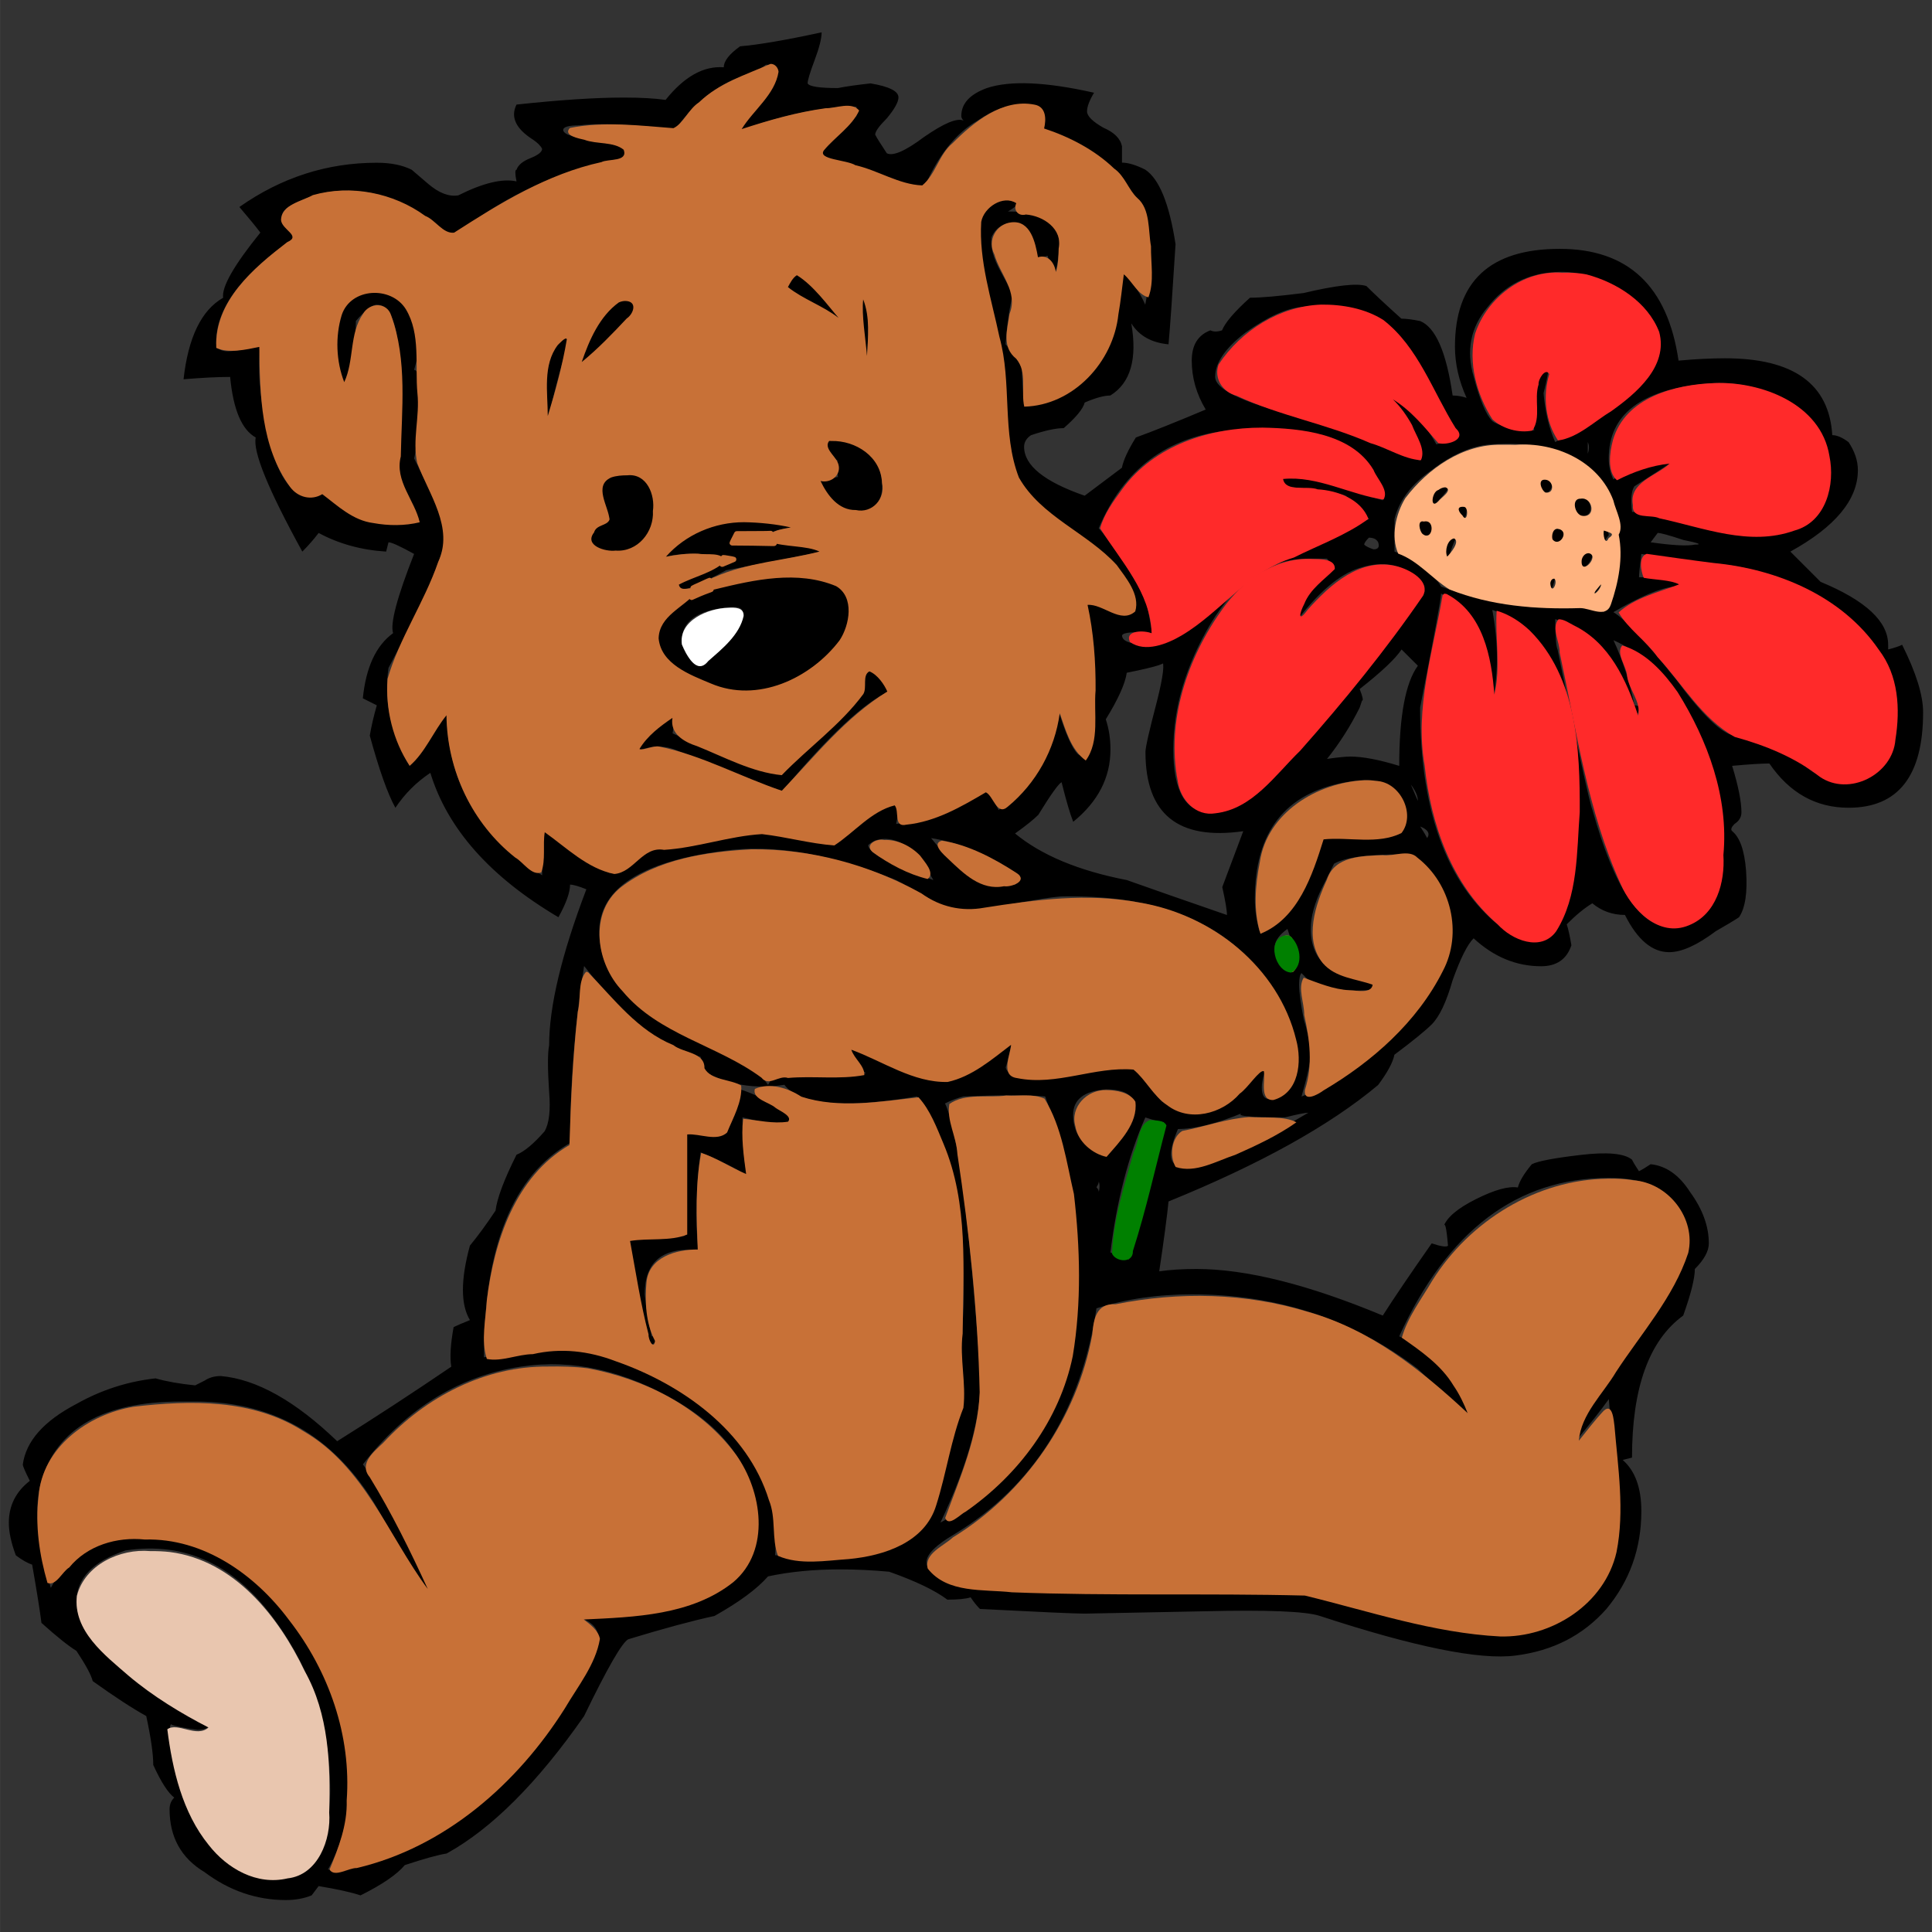 <?xml version="1.0" encoding="UTF-8" standalone="no"?>
<!-- Created with Inkscape (http://www.inkscape.org/) -->

<svg
   xmlns:dc="http://purl.org/dc/elements/1.1/"
   xmlns:cc="http://creativecommons.org/ns#"
   xmlns:rdf="http://www.w3.org/1999/02/22-rdf-syntax-ns#"
   xmlns:svg="http://www.w3.org/2000/svg"
   xmlns="http://www.w3.org/2000/svg"
   xmlns:sodipodi="http://sodipodi.sourceforge.net/DTD/sodipodi-0.dtd"
   xmlns:inkscape="http://www.inkscape.org/namespaces/inkscape"
   width="150"
   height="150"
   viewBox="0 0 39.687 39.688"
   version="1.1"
   id="svg8"
   inkscape:version="0.92.0 unknown"
   sodipodi:docname="9-Jacky-Teddyber_V1_2_D.svg">
  <rect x="0" y="0" width="39.687" height="39.688" fill="#333333" stroke="none"/>
  <defs
     id="defs2" />
  <sodipodi:namedview
     id="base"
     pagecolor="#ffffff"
     bordercolor="#666666"
     borderopacity="1.0"
     inkscape:pageopacity="0.0"
     inkscape:pageshadow="2"
     inkscape:zoom="4.5"
     inkscape:cx="75"
     inkscape:cy="75"
     inkscape:document-units="mm"
     inkscape:current-layer="layer1"
     showgrid="false"
     units="px"
     fit-margin-top="0"
     fit-margin-left="0"
     fit-margin-right="0"
     fit-margin-bottom="0"
     inkscape:showpageshadow="false"
     inkscape:pagecheckerboard="true"
     inkscape:window-width="1455"
     inkscape:window-height="887"
     inkscape:window-x="315"
     inkscape:window-y="84"
     inkscape:window-maximized="0" />
  <g
     inkscape:label="Ebene 1"
     inkscape:groupmode="layer"
     id="layer1"
     transform="translate(0,-257.312)">
    <g
       id="g5162">
      <g
         aria-label="D"
         style="font-style:normal;font-variant:normal;font-weight:normal;font-stretch:normal;font-size:47.839px;line-height:29.899px;font-family:'Teddyber V1.2';-inkscape-font-specification:'Teddyber V1.2, Normal';font-variant-ligatures:normal;font-variant-caps:normal;font-variant-numeric:normal;text-align:start;letter-spacing:0px;word-spacing:0px;writing-mode:lr-tb;text-anchor:start;fill:#000000;fill-opacity:1;stroke:none;stroke-width:1.196px;stroke-linecap:butt;stroke-linejoin:miter;stroke-opacity:1"
         id="text5051">
        <path
           d="m 16.878,257.973 q 0,0.191 -0.144,0.574 -0.144,0.383 -0.144,0.478 0.048,0.096 0.622,0.096 0.239,-0.048 0.67,-0.096 0.574,0.096 0.574,0.287 0,0.144 -0.239,0.431 -0.239,0.239 -0.239,0.335 0.048,0.096 0.239,0.383 0.191,0.096 0.765,-0.335 0.622,-0.431 0.813,-0.335 -0.048,-0.048 -0.048,-0.096 0,-0.383 0.526,-0.574 0.718,-0.239 2.201,0.096 -0.144,0.239 -0.144,0.383 0,0.144 0.335,0.335 0.335,0.144 0.383,0.383 v 0.335 q 0.191,0 0.478,0.144 0.431,0.287 0.622,1.531 -0.096,1.531 -0.144,2.057 -0.526,-0.048 -0.765,-0.431 0.191,1.1 -0.431,1.483 -0.191,0 -0.526,0.144 -0.048,0.191 -0.431,0.526 -0.239,0 -0.67,0.144 -0.144,0.096 -0.144,0.239 0,0.574 1.244,1.005 l 0.765,-0.574 q 0.048,-0.239 0.287,-0.622 0.526,-0.191 1.435,-0.574 -0.287,-0.478 -0.287,-1.005 0,-0.478 0.383,-0.622 0.096,0.048 0.239,0 0.096,-0.239 0.574,-0.67 0.335,0 1.1,-0.096 1.005,-0.239 1.292,-0.144 0.239,0.239 0.718,0.67 0.144,0 0.383,0.048 0.478,0.191 0.67,1.531 0.144,0 0.287,0.048 -0.239,-0.526 -0.239,-1.052 0,-2.009 2.153,-2.009 2.105,0 2.44,2.296 0.526,-0.048 0.957,-0.048 2.105,0 2.201,1.579 0.144,0 0.335,0.144 0.191,0.287 0.191,0.574 0,0.909 -1.387,1.674 l 0.622,0.622 q 1.387,0.574 1.387,1.292 v 0.096 q 0.191,-0.048 0.287,-0.096 0.431,0.861 0.431,1.387 0,1.961 -1.531,1.961 -1.005,0 -1.627,-0.909 -0.239,0 -0.765,0.048 0.191,0.622 0.191,0.957 0,0.144 -0.144,0.239 -0.096,0.096 -0.048,0.144 0.239,0.191 0.287,0.813 0.048,0.67 -0.144,0.957 -0.144,0.096 -0.478,0.287 -0.574,0.431 -0.957,0.431 -0.526,0 -0.909,-0.765 -0.383,0 -0.67,-0.239 -0.239,0.144 -0.526,0.431 0.048,0.144 0.096,0.431 -0.144,0.431 -0.622,0.431 -0.765,0 -1.387,-0.574 -0.191,0.191 -0.431,0.861 -0.191,0.67 -0.431,0.909 -0.191,0.191 -0.765,0.622 -0.048,0.239 -0.335,0.622 -1.483,1.244 -4.305,2.392 -0.048,0.478 -0.191,1.435 0.335,-0.048 0.765,-0.048 1.531,0 3.827,0.957 0.335,-0.526 1.005,-1.483 0.287,0.096 0.335,0.048 -0.048,-0.574 -0.096,-0.383 0.096,-0.287 0.67,-0.574 0.574,-0.287 0.861,-0.239 0.048,-0.191 0.287,-0.478 0.191,-0.096 1.005,-0.191 0.813,-0.096 1.052,0.096 0.048,0.096 0.144,0.239 0.096,-0.048 0.239,-0.144 0.478,0.048 0.813,0.574 0.383,0.526 0.383,1.052 0,0.239 -0.287,0.526 0,0.287 -0.239,0.957 -1.052,0.765 -1.052,2.918 l -0.191,0.048 q 0.383,0.335 0.383,1.052 0,1.148 -0.718,2.009 -0.718,0.813 -1.866,0.957 -1.1,0.144 -4.018,-0.813 -0.431,-0.144 -2.392,-0.096 l -2.44,0.048 q -0.287,0 -2.153,-0.096 -0.096,-0.096 -0.191,-0.239 -0.144,0.048 -0.478,0.048 -0.383,-0.287 -1.196,-0.574 -0.526,-0.048 -1.005,-0.048 -0.813,0 -1.483,0.144 -0.335,0.383 -1.1,0.813 -0.67,0.144 -1.77,0.478 -0.191,0.096 -0.909,1.579 -1.435,2.057 -2.822,2.822 -0.287,0.048 -0.861,0.239 -0.239,0.287 -0.909,0.622 -0.287,-0.096 -0.861,-0.191 l -0.144,0.191 q -0.239,0.096 -0.526,0.096 -0.909,0 -1.674,-0.574 -0.718,-0.431 -0.718,-1.292 0,-0.144 0.096,-0.239 -0.191,-0.144 -0.431,-0.67 0,-0.335 -0.144,-1.005 -0.431,-0.239 -1.1,-0.718 -0.048,-0.191 -0.335,-0.622 -0.239,-0.144 -0.718,-0.574 -0.048,-0.383 -0.191,-1.196 -0.144,-0.048 -0.335,-0.191 -0.144,-0.383 -0.144,-0.67 0,-0.526 0.431,-0.861 -0.144,-0.287 -0.144,-0.335 0.096,-0.718 1.1,-1.244 0.765,-0.431 1.627,-0.526 0.335,0.096 0.813,0.144 l 0.191,-0.096 q 0.144,-0.096 0.335,-0.096 1.1,0.096 2.392,1.339 1.148,-0.718 2.344,-1.531 -0.048,-0.287 0.048,-0.813 0.096,-0.048 0.335,-0.144 -0.144,-0.239 -0.144,-0.622 0,-0.383 0.144,-0.909 0.239,-0.287 0.526,-0.718 0.048,-0.383 0.431,-1.148 0.239,-0.096 0.574,-0.478 0.144,-0.239 0.096,-0.813 -0.048,-0.718 0,-0.957 0,-1.196 0.765,-3.205 -0.239,-0.096 -0.335,-0.096 0,0.239 -0.239,0.67 -2.105,-1.244 -2.631,-2.966 -0.431,0.287 -0.718,0.718 -0.239,-0.431 -0.526,-1.483 0.048,-0.287 0.144,-0.622 l -0.287,-0.144 q 0.096,-0.957 0.622,-1.339 -0.096,-0.287 0.431,-1.627 -0.431,-0.239 -0.526,-0.239 l -0.048,0.191 q -0.765,-0.048 -1.387,-0.383 -0.144,0.191 -0.335,0.383 -1.052,-1.914 -0.957,-2.344 -0.431,-0.239 -0.526,-1.244 -0.383,0 -0.957,0.048 0.144,-1.292 0.813,-1.674 -0.048,-0.335 0.765,-1.339 -0.144,-0.191 -0.431,-0.526 1.292,-0.909 2.822,-0.909 0.431,0 0.718,0.144 l 0.335,0.287 q 0.335,0.287 0.622,0.239 0.765,-0.383 1.196,-0.287 -0.048,-0.239 0,-0.239 0.048,-0.144 0.287,-0.239 0.239,-0.096 0.239,-0.191 -0.048,-0.096 -0.191,-0.191 -0.526,-0.335 -0.335,-0.718 1.339,-0.144 2.201,-0.144 0.526,0 0.861,0.048 0.574,-0.718 1.196,-0.67 0,-0.191 0.335,-0.431 0.574,-0.048 1.674,-0.287 z m -1.148,0.67 -0.191,0.144 q -1.005,0.239 -1.674,1.196 -0.191,-0.048 -0.861,-0.096 -0.718,-0.048 -1.1,0 -0.335,0 -0.335,0.096 0,0.048 0.096,0.096 0.287,0.096 1.196,0.239 v 0.239 q -1.866,0.287 -3.588,1.627 -1.052,-0.957 -2.153,-0.957 -0.622,0 -1.196,0.335 -0.144,0.096 -0.144,0.239 0,0.144 0.287,0.383 -1.627,1.1 -1.627,2.153 0,0.191 0.239,0.191 0.239,0 0.67,-0.144 -0.096,0.718 0.144,1.818 0.287,1.292 0.861,1.292 0.144,0 0.287,-0.096 0.526,0.67 1.387,0.67 0.287,0 0.574,-0.048 -0.144,-0.335 -0.431,-0.957 v -0.191 q 0.048,-0.239 0.048,-0.813 v -0.861 q 0,-1.627 -0.478,-1.627 -0.144,0 -0.431,0.335 0,0.622 -0.239,1.339 -0.191,-0.335 -0.191,-0.861 0,-1.1 0.813,-1.1 0.813,0 0.909,1.292 -0.048,0.144 -0.096,0.335 0.144,0 0.096,0.765 -0.048,0.909 -0.096,1.052 l 0.478,0.957 q 0.048,0.096 0.144,0.574 0.096,0.431 -1.148,2.775 -0.144,1.005 0.431,2.009 0.287,-0.383 0.765,-1.148 0,2.201 1.961,3.397 v -1.005 q 0.431,0.478 1.387,0.957 0.191,0 0.431,-0.191 0.239,-0.239 0.335,-0.287 0.144,-0.048 1.1,-0.144 0.144,0 0.622,-0.144 0.526,-0.144 0.718,-0.096 1.196,0.287 1.387,0.239 0.478,-0.431 1.196,-0.861 0.191,0.048 0.096,0.478 1.1,-0.144 1.77,-0.718 0.096,-0.048 0.335,0.431 1.148,-0.861 1.196,-2.153 0.239,0.813 0.431,1.005 0.335,0.239 0.335,-1.244 0,-1.148 -0.191,-1.722 -0.048,0 -0.048,-0.048 0,-0.048 0.144,-0.144 0.478,0.287 0.718,0.287 0.191,0 0.191,-0.191 0,-0.718 -1.387,-1.627 -1.005,-0.622 -1.196,-1.435 -0.048,-0.191 -0.096,-1.961 -0.191,-0.574 -0.383,-1.579 l -0.144,-0.765 q -0.096,-0.431 0.096,-0.718 0.191,-0.335 0.622,-0.239 0.239,0.048 -0.096,0.239 1.052,0 1.052,0.67 0,0.287 -0.096,0.67 l -0.144,-0.431 q -0.287,0.096 -0.239,0.096 -0.048,-0.191 -0.096,-0.478 -0.048,-0.096 -0.239,-0.287 -0.431,-0.048 -0.574,0.287 -0.048,0.287 0.191,0.718 0.239,0.431 0.239,0.478 -0.096,0.383 -0.144,1.005 0.144,0.144 0.335,0.478 0,0.287 0.048,0.765 1.961,-0.191 1.961,-2.775 0.335,0.287 0.526,0.718 0.096,-0.478 0.096,-0.909 0,-0.718 -0.239,-1.244 -0.096,-0.048 -0.144,-0.048 0,0 -0.048,-0.144 -0.526,-0.909 -1.818,-1.244 0.048,-0.144 0.048,-0.239 0,-0.287 -0.383,-0.287 -0.478,0 -0.957,0.335 -0.67,0.383 -1.1,1.387 h -0.191 q -0.718,-0.335 -2.009,-0.67 0.287,-0.383 0.813,-0.813 v -0.191 q -1.1,0 -2.488,0.526 l 0.478,-0.574 q 0.383,-0.478 0.383,-0.67 0,-0.144 -0.239,-0.144 z m 0.574,4.258 q 0.383,0.191 1.1,1.148 -0.287,-0.335 -1.292,-0.813 0.096,-0.144 0.191,-0.335 z m 15.643,0 q -0.861,0.048 -1.387,0.718 -0.526,0.622 -0.287,1.435 0.191,0.718 0.383,0.909 0.191,0.144 0.861,0.191 -0.048,-0.239 -0.048,-0.431 0,-0.383 0.144,-0.813 h 0.191 q 0,0.096 -0.096,0.478 0.048,0.574 0.239,1.005 2.105,-1.1 2.105,-1.961 0,-0.67 -0.718,-1.1 -0.67,-0.478 -1.387,-0.431 z m -14.304,0.478 q 0.191,0.048 0.191,0.67 0,0.383 -0.048,0.909 -0.096,-0.813 -0.144,-1.579 z m -4.784,0.048 q 0.191,0 0.191,0.287 l -1.196,1.196 q 0.383,-1.339 1.005,-1.483 z m 13.873,0.191 q -0.478,0.048 -1.148,0.526 -0.622,0.478 -0.622,0.909 0,0.431 2.105,0.909 0.67,0.287 2.105,0.813 0,-0.239 -0.239,-0.813 -0.144,-0.144 -0.383,-0.478 -0.144,-0.048 -0.287,-0.191 0.861,0.431 1.244,1.148 l 0.431,-0.144 -1.052,-1.914 q -0.718,-0.957 -2.153,-0.765 z m -15.021,0.574 q -0.478,1.674 -0.431,1.77 -0.144,-0.048 -0.096,-0.765 0.048,-0.478 0.096,-0.67 0.096,-0.191 0.431,-0.335 z m 23.297,1.005 q -1.961,0.191 -1.961,1.531 0,0.239 0.096,0.431 0.526,-0.335 1.244,-0.383 -0.287,0.191 -0.813,0.526 -0.096,0.144 -0.048,0.526 0.335,0 1.866,0.431 2.153,0.287 2.153,-1.244 0,-0.957 -0.813,-1.435 -0.765,-0.478 -1.722,-0.383 z m -9.759,0.957 q -1.914,0.191 -2.679,2.009 0.383,0.431 0.957,1.435 0.048,0.191 0.144,0.718 -0.574,-0.048 -0.622,0.048 0,0.191 0.574,0.191 0.622,0 2.153,-1.531 0.861,-0.287 2.344,-1.052 -0.144,-0.191 -0.478,-0.478 -0.239,-0.096 -1.292,-0.191 l -0.096,-0.191 q 0.383,-0.048 0.813,0.048 0.144,0.048 1.339,0.431 -0.287,-1.722 -3.157,-1.435 z m -8.276,0.144 q 1.148,0.096 1.148,1.005 0,0.526 -0.574,0.526 -0.431,0 -0.765,-0.67 0.144,0 0.431,-0.048 -0.048,-0.335 0,-0.335 -0.335,-0.144 -0.239,-0.478 z m 15.643,0.096 v 0.239 q 0.048,-0.144 0,-0.239 z m -2.009,0.048 q -0.574,0.048 -1.196,0.526 -0.622,0.431 -0.765,1.005 v 0.67 q 0.67,0.239 0.957,0.718 0.622,0.239 1.914,0.431 0.335,-0.048 0.622,-0.048 0.478,0 0.813,0.144 0.287,-0.67 0.287,-1.292 0,-2.344 -2.631,-2.153 z m -1.866,0.478 q 0,0.048 0.048,0.144 -0.191,-0.144 -0.048,-0.144 z m -16.169,0.144 q 0.861,-0.191 0.861,0.622 0,1.005 -0.909,0.957 -0.431,-0.048 -0.431,-0.239 0,-0.287 0.431,-0.431 -0.431,-0.813 0.048,-0.909 z m 19.135,0.048 q 0.096,0.048 0.191,0.144 -0.048,0.191 -0.191,0.191 -0.048,-0.096 -0.144,-0.144 0,-0.191 0.144,-0.191 z m -2.105,0.144 q 0.144,0.048 0.144,0.096 -0.048,0.096 -0.287,0.335 -0.144,-0.048 -0.144,-0.096 0,-0.144 0.287,-0.335 z m 2.775,0.239 q 0.239,0 0.287,0.191 0.048,0.191 -0.144,0.239 -0.191,0 -0.239,-0.191 -0.048,-0.191 0.096,-0.239 z m -2.392,0.191 q 0.144,0 0.144,0.096 0,0.096 -0.048,0.191 -0.191,-0.144 -0.191,-0.191 0,-0.096 0.096,-0.096 z m -14.782,0.287 q 0.191,0 1.196,0.144 -0.287,0.048 -0.622,0.144 h -0.67 l -0.096,0.191 q 1.866,0 1.866,0.191 -0.909,0.191 -1.961,0.383 -0.335,0.191 -0.909,0.431 l -0.144,-0.144 q 0.191,-0.096 0.718,-0.335 0.144,-0.048 0.478,-0.191 -0.478,-0.096 -0.861,-0.096 -0.383,0 -0.622,0.096 l 0.431,-0.431 q 0.478,-0.287 1.196,-0.383 z m 13.969,0 q 0.239,-0.048 0.239,0.144 0.048,0.191 -0.096,0.191 -0.191,0.048 -0.239,-0.144 -0.048,-0.144 0.096,-0.191 z m 2.775,0.144 q 0.096,0.048 0.191,0.144 -0.048,0.191 -0.144,0.191 -0.191,0 -0.191,-0.144 0,-0.191 0.144,-0.191 z m 0.909,0.048 q 0.191,0 0.191,0.144 -0.048,0.048 -0.096,0.144 -0.144,-0.144 -0.096,-0.287 z m 1.196,0.096 -0.144,0.191 q 0.67,0.096 0.909,0.048 0.239,0 -0.239,-0.096 -0.431,-0.144 -0.526,-0.144 z m -4.258,0.048 q 0.144,0.048 0.144,0.096 0,-0.191 -0.191,0.383 -0.144,-0.048 -0.144,-0.144 0,-0.144 0.191,-0.335 z m -1.674,0.048 q -0.096,0.096 -0.096,0.144 0.048,0.048 0.191,0.096 0.144,0 0.096,-0.144 -0.048,-0.096 -0.191,-0.096 z m 4.497,0.239 q 0.048,0.048 0.096,0.144 -0.096,0.239 -0.239,0.239 l -0.096,-0.191 q 0.096,-0.191 0.239,-0.191 z m 1.1,0.096 q -0.048,0.383 -0.048,0.478 0.861,0 0.861,0.144 0,0.048 -0.144,0.048 -0.431,0.048 -1.244,0.526 0.335,0.191 1.292,1.387 0.813,1.1 1.196,1.148 0.431,0.048 1.387,0.574 0.431,0.383 0.861,0.383 0.813,0 1.005,-1.005 0.239,-1.339 -0.909,-2.344 -0.957,-0.861 -2.392,-1.1 -0.67,-0.048 -1.866,-0.239 z m -6.841,0.096 q -1.196,0 -2.009,1.339 -0.765,1.292 -0.765,2.583 0,1.292 0.765,1.292 0.813,0 2.344,-1.914 0.574,-0.718 2.057,-2.631 -0.431,-0.765 -1.339,-0.478 -0.622,0.191 -1.339,1.148 0.096,-0.718 0.813,-1.148 l -0.144,-0.191 z m -10.62,0.335 q 1.196,0 1.196,0.718 0,0.622 -0.718,1.148 -0.718,0.526 -1.387,0.526 -0.526,0 -1.196,-0.335 -0.67,-0.335 -0.67,-0.765 0,-0.622 1.1,-1.005 0.861,-0.287 1.674,-0.287 z m 15.691,0 q 0,0.144 -0.096,0.335 -0.048,-0.096 -0.096,-0.144 0.048,-0.191 0.191,-0.191 z m 0.861,0.144 0.048,-0.048 q 0.048,0.048 0.048,0.096 -0.048,0.096 -0.239,0.287 -0.048,-0.144 0.144,-0.335 z m -3.205,0.239 q 0,0.144 -0.431,2.344 0,3.301 1.77,4.593 0.287,0.191 0.526,0.191 0.909,0 0.909,-3.014 0,-3.205 -1.722,-3.779 0.096,0.526 0.096,1.005 0,0.574 -0.144,1.052 0.048,-1.961 -1.005,-2.392 z m -14.686,0.287 q -0.909,0.096 -0.909,0.67 0,0.287 0.335,0.526 0.909,-0.67 0.909,-1.1 0,-0.144 -0.335,-0.096 z m 17.031,0.239 q 0,0.526 0.048,0.622 0.622,3.062 0.718,3.301 0.67,2.392 1.579,2.392 1.196,0 1.052,-2.105 0,-0.383 -0.144,-0.861 -0.574,-2.248 -2.057,-2.918 0.287,0.622 0.431,1.339 0.096,0 0.096,0.048 0,0.096 -0.096,0.239 -0.383,-1.674 -1.627,-2.057 z m -3.157,0.622 q -0.191,0.287 -0.861,0.813 0.096,0.239 0.048,0.239 l -0.048,0.144 q -0.287,0.574 -0.67,1.052 0.335,-0.048 0.478,-0.048 0.383,0 1.005,0.191 0,-1.531 0.383,-2.057 z m -4.927,0.239 q 0.239,0.048 -0.718,0.239 -0.048,0.335 -0.431,0.957 0.096,0.287 0.096,0.622 0,0.861 -0.765,1.483 -0.096,-0.239 -0.239,-0.813 -0.096,0.048 -0.478,0.67 -0.144,0.144 -0.478,0.383 0.813,0.67 2.296,0.957 0.67,0.239 2.057,0.718 0,-0.144 -0.096,-0.574 l 0.431,-1.148 q -2.009,0.287 -2.009,-1.627 0,-0.144 0.239,-1.052 0.191,-0.765 0.096,-0.813 z m -6.076,0.144 q 0.144,0 0.478,0.478 -0.765,0.335 -2.201,2.057 l -2.201,-0.861 q -0.383,-0.144 -0.813,0.048 0.191,-0.478 0.813,-0.765 0,0.096 -0.048,0.383 1.866,0.861 2.201,0.813 1.674,-1.531 1.722,-1.674 -0.096,-0.239 0.048,-0.478 z m 9.855,2.344 q -1.866,0.335 -1.866,2.392 0,0.335 0.096,0.67 0.239,-0.096 0.67,-0.478 0.096,-0.191 0.526,-1.196 0,-0.096 0.048,-0.239 h 1.005 q 0.718,0 0.718,-0.383 0,-1.005 -1.196,-0.765 z m 1.339,0.048 0.144,0.335 q 0,-0.144 -0.144,-0.335 z m 0.191,0.861 q 0.096,0.144 0.144,0.239 0.096,-0.144 -0.144,-0.239 z m -10.046,0.239 q 0.765,0.957 1.244,0.957 0.191,0 0.431,-0.048 0.048,0.144 0.144,-0.144 -0.909,-0.622 -1.818,-0.765 z m -1.148,0.048 q -0.096,0.048 -0.144,0.096 0,0.239 1.339,0.718 l -0.287,-0.478 q -0.478,-0.478 -0.909,-0.335 z m -2.918,0.191 q -3.014,0.335 -2.727,1.961 0.144,0.909 1.244,1.579 0.191,0.144 1.961,0.957 l 0.239,0.335 q 0.048,-0.096 0.144,-0.239 h 1.866 q -0.144,-0.096 -0.383,-0.574 1.483,0.718 1.866,0.718 0.622,0 1.531,-0.861 -0.144,0.67 -0.144,0.574 0,0.287 1.005,0.239 0.144,-0.048 0.861,-0.191 0.622,-0.144 0.813,0 0.144,0.239 0.526,0.67 0.335,0.239 0.718,0.239 0.574,0 1.387,-1.052 v 0 0.239 q -0.048,0.191 -0.048,0.287 0,0.239 0.144,0.239 0.144,0 0.383,-0.239 0.383,-0.574 -0.048,-1.531 -1.1,-2.44 -4.545,-2.392 -0.239,0 -1.244,0.191 -0.813,0.144 -1.196,0.048 -0.383,-0.239 -1.005,-0.574 -1.914,-0.765 -3.349,-0.622 z m 13.682,0.096 q -1.005,0 -1.339,0.191 l -0.239,0.478 q -0.239,0.478 -0.239,0.861 0,1.005 1.292,1.052 -0.048,0.048 0,0.191 -0.765,0.096 -1.339,-0.191 l -0.144,-0.144 q -0.048,0.048 -0.048,0.239 0,0.239 0.096,0.718 0.096,0.287 0.144,0.67 0,0.239 -0.191,0.909 1.005,-0.383 2.009,-1.435 1.052,-1.1 1.052,-2.057 0,-0.478 -0.287,-0.909 -0.335,-0.622 -0.765,-0.574 z m -2.296,1.531 q -0.478,0.335 -0.096,0.765 0.191,0.191 0.239,-0.048 0,-0.144 -0.048,-0.431 z M 11.998,277.156 q -0.287,1.818 -0.287,3.636 -1.77,1.005 -1.77,4.401 1.579,-0.191 1.674,-0.239 1.77,0.287 3.014,1.387 1.435,1.244 1.292,2.918 0.383,0.048 0.813,0.048 1.914,0 2.392,-0.957 0.191,-0.383 0.335,-1.435 0.144,-0.287 0.335,-0.861 0,-0.239 -0.144,-0.957 l 0.096,-0.383 q 0.048,-0.335 0.048,-0.813 0,-2.775 -0.957,-4.066 -0.861,0.144 -1.435,0.144 -1.005,0 -1.292,-0.383 -0.909,0.144 -1.674,-0.287 0,-0.144 -0.048,-0.287 -0.431,-0.096 -1.196,-0.574 -0.478,-0.383 -1.196,-1.292 z m 3.205,2.535 q 0.335,0.096 1.005,0.478 0.048,0.048 0.048,0.144 -0.048,0.096 -0.191,0.096 -0.239,0 -0.813,-0.144 0,0.765 0.096,1.196 -0.287,-0.191 -0.957,-0.478 -0.144,1.1 -0.048,2.009 -1.1,-0.096 -1.1,0.909 0.048,0.431 0.144,0.861 0.096,0 0.096,0.048 0,0.096 -0.144,0.144 -0.287,-1.1 -0.431,-2.201 0.718,-0.096 1.148,-0.048 v -2.153 q 0.383,0.048 0.574,0.048 0.239,0 0.287,-0.048 z m 7.511,0 q -0.67,0.048 -0.67,0.526 0,0.574 0.622,0.813 0.622,-0.622 0.622,-1.005 0,-0.335 -0.574,-0.335 z m -2.918,0.144 q -0.191,0.048 -0.383,0.144 0.383,0.813 0.718,5.454 0.096,1.244 -0.813,3.157 2.822,-1.531 2.822,-5.023 0,-1.914 -0.67,-3.731 -0.526,-0.048 -1.674,0 z m 5.741,0.335 q -0.813,0.335 -1.339,0.335 -0.144,0.335 -0.144,0.526 0,0.239 0.239,0.239 0.718,0 2.583,-1.1 -0.096,0 -0.478,0.096 -1.148,0 -0.861,-0.096 z m -2.009,0.096 q -0.526,1.196 -0.718,2.775 0.144,0.048 0.383,0.144 0.239,-1.005 0.718,-2.822 -0.096,0 -0.383,-0.096 z m -1.005,1.244 q 0.096,0.048 0,0.191 0.048,0.048 0.048,0.096 0.048,-0.191 -0.048,-0.287 z m 6.219,3.253 q 1.1,0.526 1.435,1.674 -0.335,-0.335 -1.052,-1.005 -2.009,-1.531 -4.64,-1.531 -1.052,0 -1.961,0.287 -0.478,3.157 -2.918,4.64 -0.574,0.335 -0.574,0.574 0,0.718 4.21,0.574 1.866,-0.048 2.966,0 0.718,0.048 2.201,0.478 1.531,0.383 2.344,0.383 1.674,0 2.296,-1.387 0.239,-0.526 0.144,-1.627 l -0.144,-1.77 q -0.239,0.335 -0.718,0.909 v -0.239 q 0.144,-0.431 1.196,-1.866 1.1,-1.435 1.1,-2.009 0,-1.339 -1.579,-1.339 -2.822,0 -4.305,3.253 z m -18.035,0.622 q -1.914,0.287 -3.253,2.009 0.574,0.765 1.483,2.775 -0.335,-0.335 -1.1,-1.722 -1.292,-2.344 -3.827,-2.344 H 3.722 q -2.392,0 -2.87,1.627 -0.239,0.765 0.191,2.201 0.574,-1.1 1.818,-1.1 1.818,0 3.11,1.722 1.196,1.531 1.196,3.444 0,0.957 -0.431,1.722 3.205,-0.431 5.262,-4.066 0.287,-0.526 0.287,-0.718 0,-0.287 -0.478,-0.431 3.731,0 3.731,-1.866 0,-1.579 -1.627,-2.535 -1.627,-0.957 -3.205,-0.718 z m -8.133,3.779 q -1.005,0.335 -1.005,1.052 0,0.574 1.052,1.435 1.052,0.861 1.722,1.052 -0.048,0.144 -0.287,0.144 -0.67,-0.096 -0.526,-0.144 -0.048,0.048 -0.048,0.191 0,0.287 0.048,0.478 0.574,2.488 2.153,2.488 1.1,0 1.1,-1.77 0,-1.914 -1.1,-3.444 -1.244,-1.77 -3.11,-1.483 z"
           style="stroke-width:1.196px"
           id="path5164" />
      </g>
      <path
         transform="matrix(0.265,0,0,0.265,0,257.312)"
         inkscape:connector-curvature="0"
         id="path5071"
         d="M 59.726,4.953 C 57.82,5.793 55.734,6.433 54.189,7.932 53.384,8.44 52.964,9.586 52.203,9.936 49.551,9.732 46.799,9.394 44.178,9.919 c -0.57,0.589 0.728,0.825 1.111,0.914 0.97,0.367 2.265,0.127 3.058,0.776 0.349,0.956 -1.209,0.685 -1.727,0.957 -4.185,0.912 -7.869,3.19 -11.423,5.47 -0.864,0.1 -1.455,-1.003 -2.238,-1.3 -2.469,-1.8 -5.769,-2.445 -8.708,-1.612 -0.851,0.484 -2.433,0.729 -2.468,1.93 0.051,0.753 1.607,1.232 0.48,1.716 -2.602,2.005 -5.66,4.582 -5.5,8.2 0.957,0.437 2.271,0.14 3.336,-0.078 0.041,3.682 0.116,7.777 2.39,10.862 0.595,0.8 1.643,1.074 2.493,0.553 1.202,0.905 2.373,2.042 3.963,2.24 1.178,0.217 2.444,0.219 3.589,-0.061 -0.393,-1.716 -1.956,-3.21 -1.466,-5.102 0.063,-3.63 0.524,-7.453 -0.746,-10.933 -0.324,-1.052 -1.68,-1.011 -2.181,-0.125 -1.08,1.551 -0.674,3.622 -1.458,5.297 -0.629,-1.612 -0.704,-3.537 -0.197,-5.197 0.697,-2.137 3.844,-2.283 4.974,-0.454 1.164,1.931 0.697,4.347 0.896,6.512 0.196,1.819 -0.416,3.645 -0.01,5.423 0.897,2.406 2.858,5.013 1.619,7.654 -1.071,3.12 -3.006,5.896 -3.923,9.062 -0.186,2.333 0.431,4.812 1.717,6.743 1.203,-1.039 1.835,-2.667 2.849,-3.916 0.038,4.24 1.991,8.396 5.336,11.03 0.611,0.338 1.262,1.44 2.013,1.145 0.362,-0.987 0.104,-2.125 0.27,-3.112 1.689,1.199 3.308,2.822 5.391,3.238 1.53,-0.121 2.192,-2.175 3.857,-1.871 2.573,-0.163 5.039,-1.07 7.593,-1.221 1.878,0.214 3.739,0.743 5.609,0.878 1.543,-1.005 2.858,-2.655 4.677,-3.105 0.384,0.451 -0.115,1.738 0.909,1.495 2.258,-0.226 4.261,-1.392 6.158,-2.509 0.589,0.28 0.853,1.872 1.701,1.113 2.202,-1.814 3.643,-4.419 4.027,-7.245 0.457,1.305 0.854,2.824 2.017,3.67 1.105,-1.515 0.603,-3.657 0.761,-5.44 0.017,-2.223 -0.149,-4.474 -0.622,-6.626 1.208,-0.093 2.568,1.516 3.697,0.505 0.385,-1.305 -0.716,-2.595 -1.436,-3.595 -2.296,-2.517 -5.863,-3.748 -7.584,-6.784 -1.34,-3.472 -0.519,-7.339 -1.511,-10.908 -0.614,-2.922 -1.597,-5.894 -1.409,-8.908 0.201,-1.129 1.708,-2.113 2.717,-1.447 -0.248,0.534 0.145,1.037 0.747,0.876 1.351,0.101 2.864,1.124 2.54,2.634 -0.019,0.595 -0.03,1.244 -0.218,1.832 -0.101,-0.726 -0.61,-1.4 -1.388,-1.153 -0.198,-1.11 -0.562,-2.877 -2.058,-2.707 -1.188,0.122 -1.885,1.422 -1.325,2.479 0.438,1.567 1.865,2.905 1.179,4.617 -0.178,1.237 -0.625,2.568 0.52,3.481 0.884,1.042 0.346,2.521 0.622,3.712 3.799,-0.095 6.912,-3.459 7.297,-7.155 0.184,-1.028 0.284,-2.069 0.422,-3.103 0.64,0.531 1.073,1.578 1.904,1.783 0.47,-1.194 0.18,-2.669 0.201,-3.961 -0.224,-1.22 -0.039,-2.876 -1.062,-3.741 -0.674,-0.623 -0.97,-1.709 -1.794,-2.279 -1.52,-1.462 -3.484,-2.469 -5.43,-3.107 0.172,-0.719 0.169,-1.701 -0.763,-1.852 -2.458,-0.476 -4.701,1.353 -6.324,2.985 -1.074,0.878 -1.317,2.428 -2.358,3.279 C 69.693,14.308 68.063,13.204 66.311,12.808 65.618,12.379 63.327,12.377 63.873,11.648 64.73,10.614 66.039,9.794 66.599,8.569 66.02,7.849 64.8,8.402 63.997,8.39 61.776,8.696 59.617,9.313 57.491,10.007 58.396,8.533 60.068,7.347 60.35,5.567 60.326,5.252 60.062,4.933 59.726,4.953 Z m 2.044,16.381 c 1.282,0.784 2.41,2.361 3.233,3.308 -1.216,-0.945 -2.746,-1.443 -3.925,-2.387 0.173,-0.324 0.379,-0.729 0.693,-0.921 z m 5.141,1.873 c 0.542,1.402 0.377,2.921 0.295,4.386 -0.115,-1.411 -0.423,-3.146 -0.295,-4.386 z m -18.3,0.134 c 0.812,0.113 0.46,1.023 -0.028,1.344 -1.107,1.182 -2.236,2.354 -3.49,3.38 0.588,-1.718 1.39,-3.549 2.878,-4.623 0.199,-0.088 0.423,-0.134 0.64,-0.101 z m -4.674,2.964 c -0.338,2.015 -0.879,3.988 -1.476,5.944 -0.005,-1.831 -0.399,-3.954 0.774,-5.501 0.092,-0.081 0.643,-0.703 0.702,-0.443 z m 20.509,7.881 c 1.882,-0.048 3.849,1.216 3.924,3.247 0.283,1.235 -0.774,2.385 -2.026,2.104 -1.348,0.03 -2.218,-1.155 -2.737,-2.249 0.908,0.211 1.74,-0.612 1.309,-1.483 -0.227,-0.497 -1.067,-1.093 -0.644,-1.62 l 0.076,-0.002 z m -15.816,2.659 c 1.519,-0.16 2.162,1.528 1.981,2.768 0.096,1.621 -1.184,3.196 -2.895,3.068 -0.781,0.103 -2.462,-0.387 -1.669,-1.405 0.182,-0.628 0.999,-0.493 1.199,-0.991 -0.066,-1.027 -1.278,-2.649 0.133,-3.273 0.403,-0.141 0.842,-0.164 1.251,-0.167 z m 9.047,3.635 c 1.199,0.017 2.541,0.157 3.628,0.407 -0.557,0.113 -2.058,0.251 -1.68,1.109 1.208,0.424 2.902,0.283 3.9,0.761 -2.692,0.696 -5.578,0.838 -8.132,1.974 -0.622,0.152 -0.677,1.177 0.078,0.943 3.009,-0.736 6.346,-1.482 9.339,-0.238 1.446,0.84 1.053,3.019 0.275,4.196 -2.253,2.974 -6.38,4.894 -9.985,3.349 -1.607,-0.673 -3.856,-1.496 -4.046,-3.497 0.05,-1.757 1.938,-2.39 2.888,-3.545 0.033,-0.808 -1.154,0.161 -1.32,-0.617 1.158,-0.63 2.62,-0.899 3.586,-1.808 -0.198,-0.765 -1.438,-0.467 -2.062,-0.594 -0.83,-0.045 -1.815,0.093 -2.526,0.237 1.524,-1.721 3.765,-2.68 6.057,-2.677 z m 9.717,11.564 c 0.645,0.262 1.155,1.03 1.388,1.563 -3.228,1.986 -5.601,4.994 -8.178,7.689 -3.185,-1.071 -6.196,-2.752 -9.497,-3.424 -0.497,-0.094 -1.225,0.321 -1.54,0.192 0.613,-1.021 1.589,-1.756 2.559,-2.414 -0.207,1.233 0.91,1.874 1.916,2.193 2.129,0.858 4.267,2.024 6.557,2.247 2.06,-2.131 4.559,-3.899 6.324,-6.289 0.306,-0.511 -0.105,-1.453 0.471,-1.757 z"
         style="fill:#c87137;fill-opacity:1;fill-rule:evenodd;stroke:none;stroke-width:0.084;stroke-opacity:1" />
      <path
         transform="matrix(0.265,0,0,0.265,0,257.312)"
         inkscape:connector-curvature="0"
         id="path5073"
         d="m 58.27,65.836 c -3.503,0.187 -7.278,0.743 -10.134,2.936 -2.521,2.004 -1.932,5.944 0.122,8.062 2.791,3.375 7.383,4.191 10.772,6.709 0.568,0.721 1.333,-0.221 2.053,0.019 1.958,-0.174 4.005,0.137 5.919,-0.224 0.019,-0.741 -0.791,-1.263 -1.009,-1.965 2.442,0.891 4.79,2.566 7.47,2.499 1.897,-0.421 3.407,-1.737 4.915,-2.88 -0.055,0.795 -0.872,2.411 0.474,2.582 3.049,0.623 5.992,-0.917 9.013,-0.661 0.952,0.78 1.527,2.036 2.597,2.75 1.73,1.353 4.277,0.691 5.636,-0.884 0.623,-0.42 1.55,-1.903 1.876,-1.736 0.132,0.647 -0.376,2.282 0.735,2.228 1.994,-0.544 2.224,-2.979 1.767,-4.667 C 99.11,74.977 93.932,70.883 88.334,69.965 84.33,69.204 80.239,69.743 76.28,70.366 74.563,70.681 72.855,70.294 71.424,69.254 67.428,67.033 62.849,65.794 58.27,65.836 Z"
         style="fill:#c87137;fill-opacity:1;fill-rule:evenodd;stroke:none;stroke-width:0.084;stroke-opacity:1" />
      <path
         transform="matrix(0.265,0,0,0.265,0,257.312)"
         inkscape:connector-curvature="0"
         id="path5075"
         d="m 45.422,75.338 c -0.66,0.771 -0.374,2.114 -0.633,3.082 -0.383,3.434 -0.546,6.887 -0.649,10.339 -4.206,2.449 -5.834,7.465 -6.403,12.029 -0.082,1.489 -0.469,3.126 4.34e-4,4.555 1.132,0.236 2.394,-0.365 3.568,-0.371 2.178,-0.502 4.341,-0.247 6.413,0.546 5.104,1.779 10.223,5.377 11.89,10.78 0.568,1.381 0.185,2.953 0.698,4.311 1.694,0.733 3.692,0.368 5.493,0.247 2.712,-0.255 5.898,-1.274 6.775,-4.176 0.795,-2.493 1.138,-5.107 2.105,-7.543 0.227,-1.918 -0.297,-3.832 -0.057,-5.759 0.035,-4.929 0.478,-10.06 -1.487,-14.722 -0.521,-1.24 -1.037,-2.624 -1.933,-3.593 -3.005,0.327 -6.147,0.898 -9.086,-0.049 -1.016,-0.671 -2.448,-1.12 -3.602,-0.603 -0.229,0.794 1.124,1.031 1.597,1.462 0.288,0.227 1.359,0.644 0.974,1.078 -1.182,0.182 -2.328,-0.117 -3.479,-0.224 -0.173,1.405 0.044,2.886 0.23,4.282 -1.178,-0.5 -2.286,-1.251 -3.484,-1.64 -0.466,2.423 -0.367,5.003 -0.266,7.49 -1.646,-0.014 -3.786,0.585 -3.972,2.53 -0.14,1.51 -0.058,3.202 0.657,4.552 -0.066,0.719 -0.521,-0.041 -0.499,-0.503 -0.62,-2.388 -0.987,-4.82 -1.433,-7.24 1.442,-0.24 3.134,0.041 4.431,-0.5 0,-2.586 0,-5.172 0,-7.757 0.952,-0.09 2.313,0.588 3.093,-0.153 0.462,-1.147 1.194,-2.388 1.09,-3.64 -0.847,-0.505 -2.325,-0.39 -2.847,-1.34 0.034,-1.258 -1.664,-1.186 -2.404,-1.789 -2.77,-1.129 -4.593,-3.564 -6.602,-5.635 -0.054,-0.032 -0.116,-0.053 -0.179,-0.046 z"
         style="fill:#c87137;fill-opacity:1;fill-rule:evenodd;stroke:none;stroke-width:0.084;stroke-opacity:1" />
      <path
         transform="matrix(0.265,0,0,0.265,0,257.312)"
         inkscape:connector-curvature="0"
         id="path5077"
         d="m 78.004,84.924 c -1.433,0.199 -3.173,-0.212 -4.411,0.656 -0.237,1.277 0.565,2.563 0.618,3.857 0.925,6.118 1.595,12.321 1.73,18.491 -0.121,3.417 -1.511,6.594 -2.674,9.742 0.265,0.726 1.166,-0.285 1.564,-0.47 4.115,-2.854 7.308,-7.117 8.326,-12.073 0.689,-4.14 0.574,-8.407 0.091,-12.565 C 82.664,90.07 82.325,87.371 80.966,85.164 80.072,84.758 78.963,84.983 78.004,84.924 Z"
         style="fill:#c87137;fill-opacity:1;fill-rule:evenodd;stroke:none;stroke-width:0.084;stroke-opacity:1" />
      <path
         transform="matrix(0.265,0,0,0.265,0,257.312)"
         inkscape:connector-curvature="0"
         id="path5079"
         d="m 68.536,65.113 c -0.554,-0.133 -1.564,0.348 -0.889,0.944 1.265,0.921 2.749,1.713 4.262,2.081 0.612,-0.458 -0.26,-1.341 -0.578,-1.802 -0.717,-0.749 -1.743,-1.263 -2.795,-1.223 z"
         style="fill:#c87137;fill-opacity:1;fill-rule:evenodd;stroke:none;stroke-width:0.084;stroke-opacity:1" />
      <path
         transform="matrix(0.265,0,0,0.265,0,257.312)"
         inkscape:connector-curvature="0"
         id="path5081"
         d="m 73.016,65.167 c -0.874,0.22 0.184,1.129 0.492,1.42 1.177,1.118 2.529,2.477 4.323,2.112 0.533,0.093 1.874,-0.388 1.013,-0.995 -1.748,-1.136 -3.754,-2.219 -5.828,-2.537 z"
         style="fill:#c87137;fill-opacity:1;fill-rule:evenodd;stroke:none;stroke-width:0.084;stroke-opacity:1" />
      <path
         transform="matrix(0.265,0,0,0.265,0,257.312)"
         inkscape:connector-curvature="0"
         id="path5083"
         d="m 124.644,91.37 c -5.529,0.058 -10.707,3.264 -13.616,7.901 -0.835,1.429 -1.917,2.839 -2.362,4.427 1.482,1.042 3.045,2.109 4.009,3.716 0.457,0.662 0.8,1.393 1.102,2.136 -3.598,-3.354 -7.585,-6.522 -12.409,-7.864 -4.799,-1.47 -9.984,-1.569 -14.884,-0.584 -1.495,-0.084 -1.716,1.134 -1.812,2.336 -1.165,6.455 -5.217,12.316 -10.81,15.742 -0.682,0.645 -2.266,1.265 -1.945,2.416 1.523,1.948 4.329,1.587 6.523,1.837 7.565,0.294 15.155,0.063 22.711,0.253 4.996,1.218 9.963,2.904 15.131,3.17 4.011,0.107 8.11,-2.506 9.027,-6.54 0.64,-3.214 0.114,-6.541 -0.158,-9.772 -0.06,-0.436 -0.143,-1.818 -0.832,-1.186 -0.693,0.733 -1.298,1.543 -1.932,2.326 0.175,-2.072 1.879,-3.632 2.892,-5.345 1.957,-2.992 4.452,-5.772 5.589,-9.213 0.621,-2.674 -1.527,-5.421 -4.235,-5.633 -0.656,-0.108 -1.322,-0.139 -1.986,-0.123 z"
         style="fill:#c87137;fill-opacity:1;fill-rule:evenodd;stroke:none;stroke-width:0.084;stroke-opacity:1" />
      <path
         transform="matrix(0.265,0,0,0.265,0,257.312)"
         inkscape:connector-curvature="0"
         id="path5085"
         d="m 42.497,105.933 c -4.891,-0.051 -9.505,2.358 -12.779,5.899 -0.702,0.674 -1.937,1.623 -1.062,2.672 1.703,2.78 3.147,5.713 4.503,8.675 -3.077,-4.17 -4.936,-9.528 -9.651,-12.242 -3.896,-2.495 -8.727,-2.409 -13.148,-1.889 -3.516,0.576 -7.088,3.153 -7.373,6.947 -0.273,2.254 0.064,4.545 0.69,6.711 0.673,0.267 1.155,-0.888 1.688,-1.197 1.398,-1.714 3.696,-2.39 5.856,-2.167 4.552,-0.124 8.563,2.716 11.189,6.25 3.09,3.971 4.83,8.958 4.463,13.977 0.057,1.884 -0.623,3.646 -1.329,5.36 0.394,0.642 1.48,-0.145 2.109,-0.12 6.85,-1.618 12.447,-6.533 16.136,-12.383 1.003,-1.712 2.379,-3.393 2.714,-5.381 -0.118,-0.678 -0.802,-1.155 -1.253,-1.504 3.954,-0.187 8.356,-0.32 11.595,-2.896 2.92,-2.466 2.23,-7.049 0.221,-9.862 -2.697,-3.678 -7.088,-5.901 -11.505,-6.713 -1.015,-0.132 -2.04,-0.154 -3.062,-0.138 z"
         style="fill:#c87137;fill-opacity:1;fill-rule:evenodd;stroke:none;stroke-width:0.084;stroke-opacity:1" />
      <path
         transform="matrix(0.265,0,0,0.265,0,257.312)"
         inkscape:connector-curvature="0"
         id="path5087"
         d="m 107.183,66.291 c -1.578,0.063 -3.739,0.055 -4.324,1.896 -0.889,1.934 -1.803,4.608 -0.319,6.474 0.981,1.146 2.569,1.208 3.864,1.672 -0.101,0.734 -1.271,0.426 -1.799,0.429 -1.247,-0.063 -2.411,-0.563 -3.547,-0.975 -0.486,0.803 0.057,1.977 0.042,2.895 0.428,1.922 0.678,3.906 0.057,5.797 -0.141,1.024 1.035,0.352 1.443,0.046 3.773,-2.225 7.256,-5.294 9.245,-9.252 1.559,-2.942 0.639,-6.773 -1.974,-8.791 -0.645,-0.672 -1.85,-0.08 -2.688,-0.191 z"
         style="fill:#c87137;fill-opacity:1;fill-rule:evenodd;stroke:none;stroke-width:0.084;stroke-opacity:1" />
      <path
         transform="matrix(0.265,0,0,0.265,0,257.312)"
         inkscape:connector-curvature="0"
         id="path5089"
         d="m 99.706,72.506 c -1.464,0.36 -0.728,2.81 0.521,2.845 0.708,-0.624 0.237,-1.892 -0.075,-2.635 -0.101,-0.139 -0.271,-0.231 -0.446,-0.21 z"
         style="fill:#c87137;fill-opacity:1;fill-rule:evenodd;stroke:none;stroke-width:0.084;stroke-opacity:1" />
      <path
         transform="matrix(0.265,0,0,0.265,0,257.312)"
         inkscape:connector-curvature="0"
         id="path5093"
         d="m 105.747,60.486 c -3.623,0.173 -7.51,2.496 -8.087,6.326 -0.359,1.824 -0.519,3.799 0.046,5.573 2.922,-1.184 4.027,-4.531 4.895,-7.318 1.976,-0.203 4.199,0.426 6.038,-0.491 1.142,-1.457 -0.108,-3.984 -1.982,-4.04 -0.301,-0.045 -0.606,-0.059 -0.91,-0.049 z"
         style="fill:#c87137;fill-opacity:1;fill-rule:evenodd;stroke:none;stroke-width:0.084;stroke-opacity:1" />
      <path
         transform="matrix(0.265,0,0,0.265,0,257.312)"
         inkscape:connector-curvature="0"
         id="path5095"
         d="m 96.819,86.591 c -1.765,0.132 -3.45,0.749 -5.178,1.081 -0.858,0.528 -0.989,1.993 -0.507,2.792 1.54,0.511 3.162,-0.466 4.612,-0.939 1.634,-0.722 3.303,-1.503 4.746,-2.523 -0.904,-0.511 -2.52,-0.325 -3.673,-0.411 z"
         style="fill:#c87137;fill-opacity:1;fill-rule:evenodd;stroke:none;stroke-width:0.084;stroke-opacity:1" />
      <path
         transform="matrix(0.265,0,0,0.265,0,257.312)"
         inkscape:connector-curvature="0"
         id="path5097"
         d="m 85.773,84.5 c -1.485,-0.056 -2.854,1.309 -2.408,2.827 0.185,1.183 1.341,2.132 2.411,2.352 1.015,-1.175 2.454,-2.598 2.234,-4.28 -0.434,-0.725 -1.467,-0.888 -2.237,-0.898 z"
         style="fill:#c87137;fill-opacity:1;fill-rule:evenodd;stroke:none;stroke-width:0.084;stroke-opacity:1" />
      <path
         transform="matrix(0.265,0,0,0.265,0,257.312)"
         inkscape:connector-curvature="0"
         id="path5099"
         d="m 59.743,41.148 c -0.465,0.024 -0.93,0.013 -1.397,0.019 -0.418,0.003 -0.836,-0.001 -1.253,0.007 -0.171,0.014 -0.203,0.21 -0.277,0.331 -0.085,0.188 -0.202,0.364 -0.264,0.561 -0.02,0.137 0.12,0.244 0.25,0.223 1.043,0.01 2.087,0.013 3.126,0.043 0.126,0.017 0.282,-0.049 0.287,-0.192 0.019,-0.143 -0.125,-0.23 -0.247,-0.243 -0.063,-0.024 -0.148,-0.029 -0.196,-0.07 -0.047,-0.126 0.027,-0.247 0.118,-0.329 0.118,-0.114 0.04,-0.339 -0.125,-0.347 -0.008,4.15e-4 -0.015,-0.003 -0.023,-0.002 z"
         style="fill:#c87137;fill-opacity:1;fill-rule:evenodd;stroke:none;stroke-width:0.005;stroke-opacity:1" />
      <path
         transform="matrix(0.265,0,0,0.265,0,257.312)"
         inkscape:connector-curvature="0"
         id="path5101"
         d="m 54.972,44.791 c -0.258,0.09 -0.497,0.227 -0.749,0.332 -0.208,0.099 -0.426,0.179 -0.625,0.296 -0.126,0.095 -0.084,0.307 0.061,0.358 0.063,0.002 0.116,0.086 0.051,0.126 -0.094,0.11 -0.219,0.201 -0.287,0.329 -0.075,0.154 0.098,0.331 0.255,0.271 0.436,-0.202 0.878,-0.389 1.331,-0.551 0.121,-0.048 0.307,-0.081 0.312,-0.244 0.017,-0.11 -0.08,-0.183 -0.166,-0.228 -0.086,-0.123 -0.025,-0.285 0.035,-0.406 0.062,-0.143 -0.064,-0.309 -0.219,-0.283 z"
         style="fill:#c87137;fill-opacity:1;fill-rule:evenodd;stroke:none;stroke-width:0.005;stroke-opacity:1" />
      <path
         transform="matrix(0.265,0,0,0.265,0,257.312)"
         inkscape:connector-curvature="0"
         id="path5103"
         d="m 56.053,43.023 c -0.156,0.014 -0.232,0.21 -0.142,0.333 0.014,0.045 0.101,0.1 0.029,0.132 -0.097,0.074 -0.207,0.184 -0.159,0.317 0.043,0.143 0.224,0.171 0.339,0.098 0.286,-0.123 0.579,-0.233 0.86,-0.365 0.13,-0.072 0.131,-0.281 -0.002,-0.351 -0.191,-0.072 -0.4,-0.085 -0.599,-0.125 -0.108,-0.015 -0.216,-0.042 -0.325,-0.039 z"
         style="fill:#c87137;fill-opacity:1;fill-rule:evenodd;stroke:none;stroke-width:0.005;stroke-opacity:1" />
      <path
         transform="matrix(0.265,0,0,0.265,0,257.312)"
         inkscape:connector-curvature="0"
         id="path5105"
         d="m 11.648,120.24 c -2.343,-0.21 -5.073,1.055 -5.689,3.468 -0.314,2.718 2.183,4.611 4.01,6.196 1.867,1.582 4.101,2.938 6.191,4.008 -0.923,0.83 -2.381,-0.437 -3.192,0.138 0.396,3.143 1.171,6.462 3.208,8.971 1.432,1.835 3.732,3.152 6.115,2.588 2.363,-0.257 3.39,-3.025 3.226,-5.111 0.105,-3.726 -0.021,-7.625 -1.9,-10.958 -2.029,-4.245 -5.463,-8.584 -10.433,-9.227 -0.51,-0.059 -1.023,-0.079 -1.536,-0.073 z"
         style="fill:#e9c6af;fill-opacity:1;fill-rule:evenodd;stroke:none;stroke-width:0.084;stroke-opacity:1" />
      <path
         transform="matrix(0.265,0,0,0.265,0,257.312)"
         inkscape:connector-curvature="0"
         id="path5107"
         d="m 89.135,86.823 c -0.919,0.333 -0.837,1.732 -1.257,2.492 -0.721,2.568 -1.572,5.191 -1.676,7.863 0.301,0.662 1.647,0.774 1.617,-0.199 1.029,-3.197 1.745,-6.484 2.601,-9.73 -0.166,-0.43 -0.877,-0.39 -1.284,-0.426 z"
         style="fill:#008000;fill-opacity:1;fill-rule:evenodd;stroke:none;stroke-width:0.084;stroke-opacity:1" />
      <path
         transform="matrix(0.265,0,0,0.265,0,257.312)"
         inkscape:connector-curvature="0"
         id="path5109"
         d="m 99.655,72.504 c -1.522,0.263 -0.826,2.852 0.446,2.888 1.035,-0.552 0.657,-2.277 -0.133,-2.852 -0.099,-0.037 -0.208,-0.045 -0.313,-0.035 z"
         style="fill:#008000;fill-opacity:1;fill-rule:evenodd;stroke:none;stroke-width:0.084;stroke-opacity:1" />
      <path
         transform="matrix(0.265,0,0,0.265,0,257.312)"
         inkscape:connector-curvature="0"
         id="path5111"
         d="m 116.376,34.475 c -2.99,-0.056 -5.706,1.852 -7.445,4.153 -0.741,1.231 -1.13,2.948 -0.547,4.287 1.557,0.562 2.602,1.93 3.981,2.78 3.202,1.272 6.705,1.551 10.118,1.444 0.791,-0.01 2.016,0.829 2.392,-0.289 0.586,-1.698 0.966,-3.637 0.603,-5.404 0.437,-0.749 -0.236,-1.857 -0.418,-2.663 -1.127,-3.023 -4.506,-4.545 -7.584,-4.3 -0.367,-0.012 -0.734,-0.014 -1.101,-0.009 z m 3.397,2.712 c 0.653,0.015 0.777,1.11 0.026,0.993 -0.321,-0.173 -0.633,-1.036 -0.026,-0.993 z m -7.706,0.596 c 0.563,0.226 -0.381,0.806 -0.556,1.063 -0.682,0.718 -0.541,-0.723 -0.011,-0.864 0.164,-0.117 0.36,-0.22 0.567,-0.199 z m 10.464,0.874 c 0.931,-0.148 1.226,1.465 0.143,1.332 -0.596,-0.052 -0.913,-1.362 -0.143,-1.332 z m -9.076,0.632 c 0.442,-0.029 0.292,1.36 -0.092,0.666 -0.282,-0.251 -0.511,-0.711 0.092,-0.666 z m -3.081,1.141 c 0.937,-0.208 0.677,1.578 -0.094,0.964 -0.228,-0.183 -0.458,-1.111 0.094,-0.964 z m 10.358,0.562 c 1.021,0.116 0.15,1.503 -0.385,0.819 -0.086,-0.279 0.014,-0.822 0.385,-0.819 z m 3.605,0.135 c 0.463,0.176 0.915,0.216 0.359,0.591 -0.284,0.661 -0.462,-0.384 -0.359,-0.591 z m -11.632,0.609 c 0.519,0.216 -0.283,1.187 -0.523,1.412 -0.197,-0.439 0.005,-1.296 0.523,-1.412 z m 10.447,1.148 c 0.903,0.17 -0.573,1.791 -0.55,0.631 -0.004,-0.295 0.231,-0.642 0.55,-0.631 z m -2.668,1.974 c 0.315,0.231 -0.201,1.309 -0.303,0.417 -0.018,-0.179 0.096,-0.433 0.303,-0.417 z m 3.638,0.438 c -0.12,0.653 -0.96,1.076 -0.204,0.22 0.043,-0.054 0.153,-0.179 0.204,-0.22 z"
         style="fill:#ffb380;fill-opacity:1;fill-rule:evenodd;stroke:none;stroke-width:0.084;stroke-opacity:1" />
      <path
         transform="matrix(0.265,0,0,0.265,0,257.312)"
         inkscape:connector-curvature="0"
         id="path5113"
         d="m 111.826,46.149 c -0.743,4.358 -2.183,8.745 -1.388,13.208 0.484,4.561 2.09,9.229 5.663,12.299 1.081,1.215 3.37,2.159 4.53,0.536 1.712,-2.721 1.587,-6.14 1.827,-9.236 0.021,-4.857 -0.204,-10.43 -3.876,-14.079 -0.727,-0.682 -1.619,-1.265 -2.564,-1.533 -0.132,2.11 0.335,4.373 -0.181,6.51 -0.211,-2.911 -0.861,-6.329 -3.707,-7.812 l -0.179,-0.023 z"
         style="fill:#ff2a2a;fill-opacity:1;fill-rule:evenodd;stroke:none;stroke-width:0.084;stroke-opacity:1" />
      <path
         transform="matrix(0.265,0,0,0.265,0,257.312)"
         inkscape:connector-curvature="0"
         id="path5115"
         d="m 120.819,48.006 c -0.598,0.647 0.105,1.786 0.083,2.581 1.306,6.041 2.166,12.292 4.737,17.964 0.862,1.954 2.939,4.155 5.276,3.179 2.143,-0.858 2.813,-3.339 2.678,-5.446 0.423,-4.472 -1.214,-8.895 -3.551,-12.636 -1.068,-1.517 -2.473,-3.086 -4.292,-3.611 -0.514,0.612 0.335,1.623 0.376,2.341 0.116,1.064 1.117,2.011 0.855,3.094 -0.895,-2.752 -2.227,-5.641 -4.964,-6.984 -0.377,-0.189 -0.761,-0.483 -1.198,-0.484 z"
         style="fill:#ff2a2a;fill-opacity:1;fill-rule:evenodd;stroke:none;stroke-width:0.084;stroke-opacity:1" />
      <path
         transform="matrix(0.265,0,0,0.265,0,257.312)"
         inkscape:connector-curvature="0"
         id="path5117"
         d="m 127.652,42.932 c -0.688,0.222 -0.429,1.428 -0.234,1.859 0.845,0.16 2.091,0.157 2.74,0.51 -1.584,0.609 -3.419,1.023 -4.687,2.173 0.752,1.301 2.139,2.209 3.023,3.464 1.936,2.088 3.436,4.777 5.981,6.189 2.355,0.646 4.674,1.584 6.592,3.089 2.267,1.56 5.661,-0.18 5.862,-2.883 0.384,-2.387 0.241,-4.973 -1.286,-6.964 -2.865,-4.18 -7.907,-6.263 -12.816,-6.728 -1.727,-0.216 -3.455,-0.463 -5.175,-0.708 z"
         style="fill:#ff2a2a;fill-opacity:1;fill-rule:evenodd;stroke:none;stroke-width:0.084;stroke-opacity:1" />
      <path
         transform="matrix(0.265,0,0,0.265,0,257.312)"
         inkscape:connector-curvature="0"
         id="path5119"
         d="m 132.902,29.696 c -3.042,0.103 -6.913,1.104 -7.868,4.414 -0.266,0.978 -0.458,2.472 0.311,3.118 1.284,-0.656 2.655,-1.137 4.083,-1.292 -1.014,0.957 -3.173,1.439 -2.848,3.212 -0.108,1.163 1.387,0.703 2.046,1.029 3.418,0.727 6.984,2.203 10.473,0.953 2.47,-0.674 3.171,-3.554 2.713,-5.788 -0.658,-4.041 -5.282,-5.788 -8.911,-5.647 z"
         style="fill:#ff2a2a;fill-opacity:1;fill-rule:evenodd;stroke:none;stroke-width:0.084;stroke-opacity:1" />
      <path
         transform="matrix(0.265,0,0,0.265,0,257.312)"
         inkscape:connector-curvature="0"
         id="path5121"
         d="m 121.086,21.141 c -3.012,-0.215 -5.808,1.932 -6.739,4.727 -0.558,2.243 0.119,4.718 1.336,6.628 0.778,0.748 2.067,1.098 3.101,0.879 0.707,-0.998 0.115,-2.426 0.482,-3.571 -0.04,-0.425 0.551,-1.327 0.832,-0.804 -0.518,1.675 -0.306,3.694 0.676,5.146 1.551,-0.216 2.822,-1.488 4.144,-2.284 1.925,-1.373 4.413,-3.464 3.699,-6.129 -0.894,-2.325 -3.295,-3.836 -5.62,-4.457 -0.628,-0.126 -1.272,-0.152 -1.911,-0.135 z"
         style="fill:#ff2a2a;fill-opacity:1;fill-rule:evenodd;stroke:none;stroke-width:0.084;stroke-opacity:1" />
      <path
         transform="matrix(0.265,0,0,0.265,0,257.312)"
         inkscape:connector-curvature="0"
         id="path5123"
         d="m 102.416,23.613 c -3.196,0.111 -6.223,2.016 -7.956,4.647 -0.379,1.083 0.319,2.137 1.395,2.418 3.332,1.557 7.016,2.189 10.377,3.675 1.304,0.362 2.581,1.242 3.915,1.322 0.405,-0.851 -0.388,-1.9 -0.689,-2.724 -0.404,-0.725 -0.884,-1.417 -1.484,-1.994 1.415,0.87 2.461,2.175 3.524,3.396 0.708,0.193 2.284,-0.288 1.337,-1.167 -1.766,-2.827 -2.891,-6.284 -5.608,-8.385 -1.406,-0.891 -3.167,-1.205 -4.809,-1.188 z"
         style="fill:#ff2a2a;fill-opacity:1;fill-rule:evenodd;stroke:none;stroke-width:0.084;stroke-opacity:1" />
      <path
         transform="matrix(0.265,0,0,0.265,0,257.312)"
         inkscape:connector-curvature="0"
         id="path5125"
         d="m 97.851,33.149 c -4.063,-0.007 -8.387,1.365 -10.861,4.773 -0.685,0.929 -1.411,1.934 -1.71,3.032 1.611,2.556 3.904,4.951 3.99,8.141 -0.518,-0.245 -2.133,-0.265 -1.675,0.674 1.179,0.842 2.88,0.15 4.005,-0.512 3.049,-1.804 5.18,-5.001 8.685,-6.032 1.932,-0.97 4.059,-1.727 5.791,-3.005 -0.584,-1.523 -2.393,-2.2 -3.937,-2.288 -0.801,-0.308 -2.485,0.244 -2.678,-0.802 2.68,-0.262 5.185,1.218 7.783,1.596 0.449,-0.722 -0.512,-1.609 -0.773,-2.298 -1.704,-2.851 -5.627,-3.223 -8.621,-3.28 z"
         style="fill:#ff2a2a;fill-opacity:1;fill-rule:evenodd;stroke:none;stroke-width:0.084;stroke-opacity:1" />
      <path
         transform="matrix(0.265,0,0,0.265,0,257.312)"
         inkscape:connector-curvature="0"
         id="path5127"
         d="m 101.751,43.332 c -2.876,-0.154 -5.382,1.623 -6.984,3.875 -2.724,3.79 -4.376,8.688 -3.468,13.357 0.196,1.426 1.388,2.743 2.922,2.48 2.872,-0.326 4.636,-2.98 6.56,-4.843 3.389,-3.83 6.646,-7.81 9.536,-12.028 0.579,-1.177 -1.091,-2.034 -2.019,-2.272 -2.83,-0.723 -5.199,1.423 -6.931,3.37 -0.791,1.069 -0.638,0.252 -0.268,-0.447 0.459,-1.172 1.541,-1.872 2.37,-2.712 0.064,-0.819 -1.193,-0.763 -1.717,-0.78 z"
         style="fill:#ff2a2a;fill-opacity:1;fill-rule:evenodd;stroke:none;stroke-width:0.084;stroke-opacity:1" />
      <path
         transform="matrix(0.265,0,0,0.265,0,257.312)"
         inkscape:connector-curvature="0"
         id="path5129"
         d="m 56.455,47.114 c -1.547,0.034 -3.861,0.978 -3.599,2.849 0.341,0.769 1.134,2.434 2.041,1.287 1.087,-0.957 2.428,-2.029 2.746,-3.501 0.04,-0.681 -0.71,-0.658 -1.188,-0.635 z"
         style="fill:#ffffff;fill-opacity:1;fill-rule:evenodd;stroke:none;stroke-width:0.084;stroke-opacity:1" />
    </g>
  </g>
</svg>
